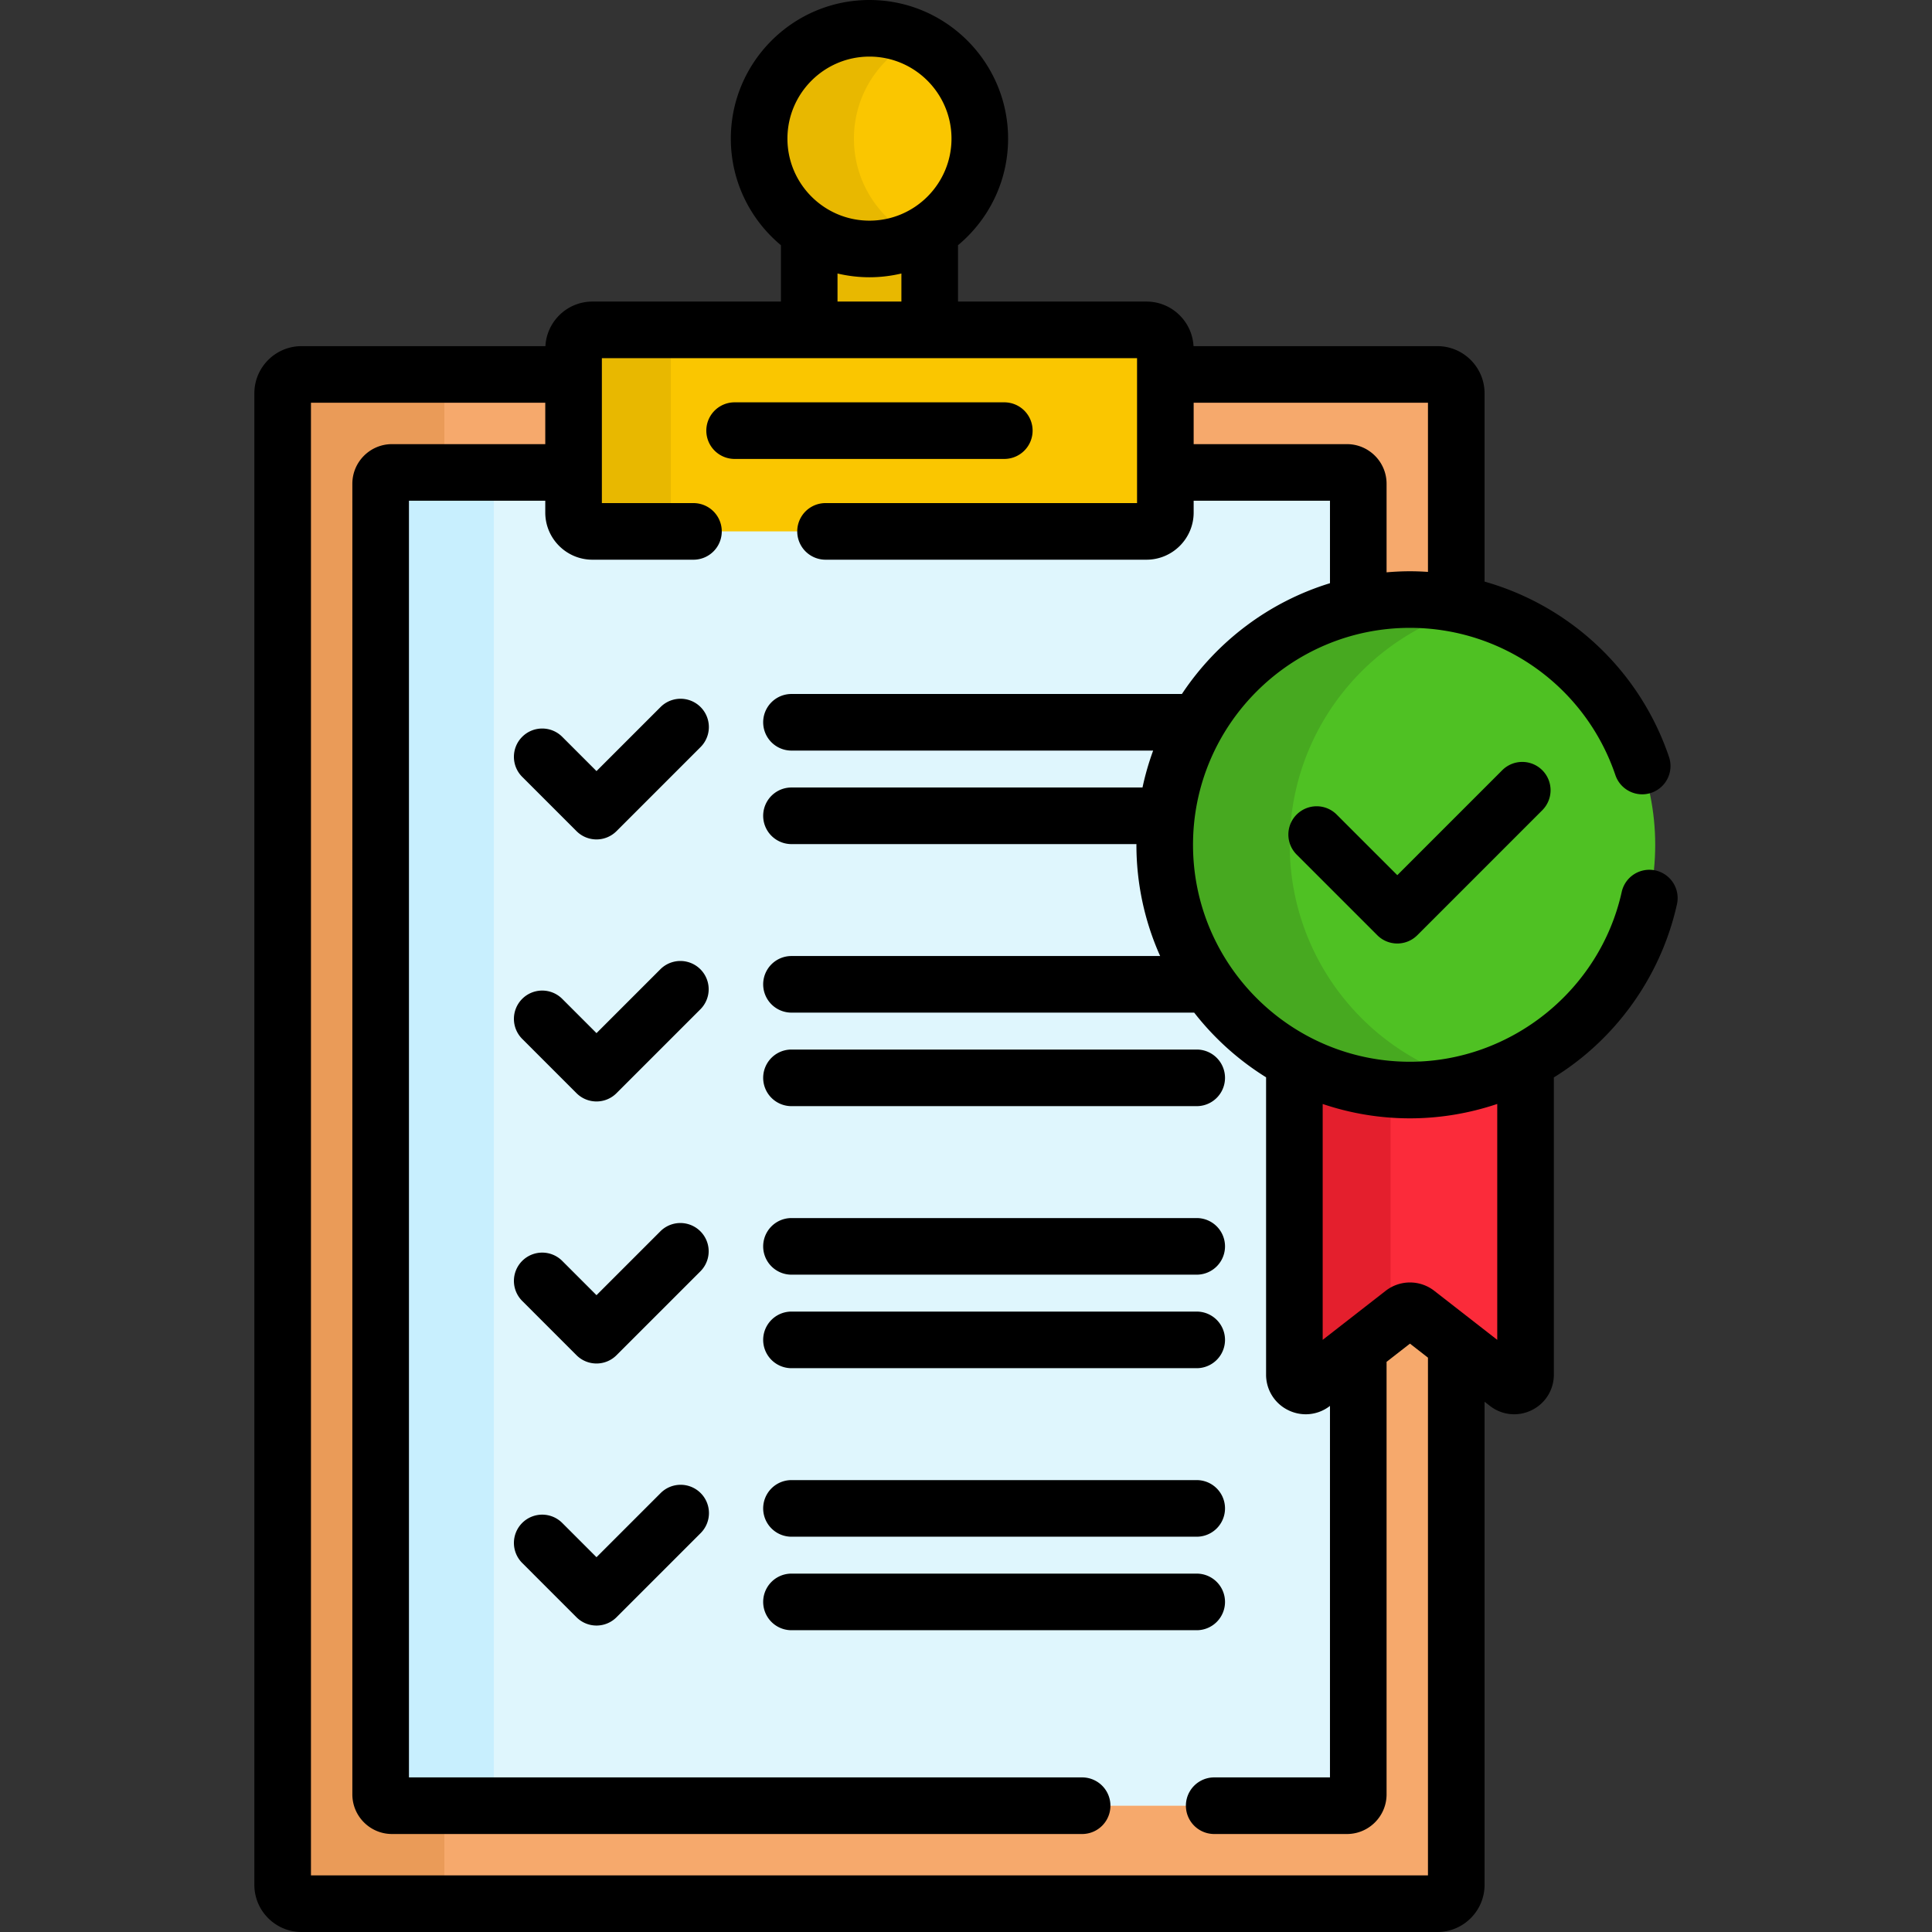 <svg xmlns="http://www.w3.org/2000/svg" version="1.1" xmlns:xlink="http://www.w3.org/1999/xlink" width="512" height="512" x="0" y="0" viewBox="0 0 512 512" style="enable-background:new 0 0 512 512" xml:space="preserve" class=""><rect x="0" y="0" width="512" height="512" fill="#333333" stroke="none"/><g><path fill="#E8B800" d="M230.417 65.977a29.091 29.091 0 0 1-15.965-4.748v26.19h31.931v-26.19a29.108 29.108 0 0 1-15.966 4.748z" opacity="1" data-original="#e8b800"></path><path fill="#F6A96C" d="M375.499 348.004a3 3 0 0 0-3.687 0l-23.944 18.647c-1.97 1.534-4.843.13-4.843-2.367v-83.077c-20.448-10.949-34.362-32.51-34.362-57.327 0-35.894 29.098-64.992 64.992-64.992 4.197 0 8.295.413 12.271 1.173v-55.829a5 5 0 0 0-5-5h-73.095v36.593c0 2.206-1.794 4-4 4H157.002c-2.206 0-4-1.794-4-4V99.233H79.907a5 5 0 0 0-5 5V499.5a5 5 0 0 0 5 5h301.019a5 5 0 0 0 5-5V356.125z" opacity="1" data-original="#f6a96c"></path><path fill="#EA9B58" d="M117.758 499.5v-20.969h-13.882a3 3 0 0 1-3-3V128.202a3 3 0 0 1 3-3h13.882v-20.969a5 5 0 0 1 5-5H79.907a5 5 0 0 0-5 5V499.5a5 5 0 0 0 5 5h42.851a5 5 0 0 1-5-5z" opacity="1" data-original="#ea9b58"></path><path fill="#DFF6FD" d="M347.868 366.652c-1.97 1.534-4.843.13-4.843-2.367v-83.097c-20.445-10.947-34.362-32.493-34.362-57.307 0-31.193 21.98-57.242 51.294-63.533v-32.146a3 3 0 0 0-3-3h-49.126v10.623c0 2.206-1.794 4-4 4H157.002c-2.206 0-4-1.794-4-4v-10.623h-49.126a3 3 0 0 0-3 3v347.329a3 3 0 0 0 3 3h253.081a3 3 0 0 0 3-3V357.237z" opacity="1" data-original="#dff6fd" class=""></path><path fill="#C8EFFE" d="M130.876 475.531V128.202a3 3 0 0 1 3-3h-30a3 3 0 0 0-3 3v347.329a3 3 0 0 0 3 3h30a3 3 0 0 1-3-3z" opacity="1" data-original="#c8effe"></path><path fill="#FAC600" d="M303.831 140.825H157.002a5 5 0 0 1-5-5V92.418a5 5 0 0 1 5-5h146.829a5 5 0 0 1 5 5v43.407a5 5 0 0 1-5 5z" opacity="1" data-original="#fac600"></path><path fill="#E8B800" d="M177.777 135.825V92.418a5 5 0 0 1 5-5h-25.775a5 5 0 0 0-5 5v43.407a5 5 0 0 0 5 5h25.775a5 5 0 0 1-5-5z" opacity="1" data-original="#e8b800"></path><path fill="#FB2B3A" d="M373.655 288.873c-11.077 0-21.503-2.778-30.63-7.666v83.077c0 2.497 2.873 3.901 4.843 2.367l23.944-18.647a3 3 0 0 1 3.687 0l23.944 18.647c1.97 1.534 4.843.13 4.843-2.367v-83.077a64.698 64.698 0 0 1-30.631 7.666z" opacity="1" data-original="#fb2b3a"></path><path fill="#E41F2D" d="M343.025 281.207v83.077c0 2.497 2.873 3.901 4.843 2.367l20.648-16.081v-61.919a64.58 64.58 0 0 1-25.491-7.444z" opacity="1" data-original="#e41f2d"></path><circle cx="373.655" cy="223.881" r="64.992" fill="#4FC123" opacity="1" data-original="#4fc123"></circle><path fill="#47A920" d="M341.793 223.881c0-30.168 20.558-55.529 48.427-62.854a65.084 65.084 0 0 0-16.565-2.138c-35.894 0-64.992 29.098-64.992 64.992s29.098 64.992 64.992 64.992a65.04 65.04 0 0 0 16.565-2.138c-27.869-7.325-48.427-32.686-48.427-62.854z" opacity="1" data-original="#47a920"></path><circle cx="230.417" cy="36.738" r="29.238" fill="#FAC600" opacity="1" data-original="#fac600"></circle><path fill="#E8B800" d="M226.301 36.738c0-11.651 6.816-21.708 16.677-26.407A29.114 29.114 0 0 0 230.417 7.5c-16.148 0-29.238 13.09-29.238 29.238s13.09 29.238 29.238 29.238c4.497 0 8.755-1.018 12.561-2.831-9.861-4.699-16.677-14.756-16.677-26.407z" opacity="1" data-original="#e8b800"></path><path d="m175.075 187.352-16.996 16.996-9.083-9.083c-2.928-2.93-7.677-2.929-10.606 0s-2.929 7.677 0 10.606l14.387 14.387a7.497 7.497 0 0 0 10.606 0l22.299-22.3a7.5 7.5 0 0 0-10.607-10.606zM175.075 256.795l-16.996 16.996-9.083-9.083a7.5 7.5 0 0 0-10.606 0 7.5 7.5 0 0 0 0 10.606l14.387 14.387c1.464 1.464 3.384 2.197 5.303 2.197s3.839-.732 5.303-2.197l22.299-22.299a7.501 7.501 0 0 0-10.607-10.607zM209.75 293.14h107.391a7.5 7.5 0 0 0 0-15H209.75a7.5 7.5 0 0 0 0 15zM175.075 326.238l-16.996 16.996-9.083-9.083a7.5 7.5 0 0 0-10.606 0 7.5 7.5 0 0 0 0 10.606l14.387 14.387c1.464 1.464 3.384 2.197 5.303 2.197s3.839-.732 5.303-2.197l22.299-22.299a7.501 7.501 0 0 0-10.607-10.607zM317.141 322.8H209.75a7.5 7.5 0 0 0 0 15h107.391a7.5 7.5 0 0 0 0-15zM317.141 347.583H209.75a7.5 7.5 0 0 0 0 15h107.391a7.5 7.5 0 0 0 0-15zM175.075 395.681l-16.996 16.997-9.083-9.083a7.5 7.5 0 0 0-10.606 0 7.5 7.5 0 0 0 0 10.606l14.387 14.387a7.497 7.497 0 0 0 10.606 0l22.299-22.3a7.5 7.5 0 0 0 0-10.606 7.5 7.5 0 0 0-10.607-.001zM317.141 392.243H209.75a7.5 7.5 0 0 0 0 15h107.391a7.5 7.5 0 0 0 0-15zM324.641 424.525a7.5 7.5 0 0 0-7.5-7.5H209.75a7.5 7.5 0 0 0 0 15h107.391a7.5 7.5 0 0 0 7.5-7.5z" fill="#000000" opacity="1" data-original="#000000"></path><path d="M438.714 230.678a7.496 7.496 0 0 0-8.945 5.699c-5.778 26.072-29.377 44.996-56.114 44.996-31.701 0-57.492-25.791-57.492-57.492s25.791-57.492 57.492-57.492c24.647 0 46.525 15.681 54.442 39.021 1.331 3.923 5.592 6.026 9.512 4.693a7.5 7.5 0 0 0 4.693-9.512c-7.795-22.983-26.329-40.076-48.876-46.462v-49.896c0-6.893-5.607-12.5-12.5-12.5h-64.63c-.359-6.573-5.804-11.814-12.465-11.814h-49.949V64.982c8.104-6.744 13.273-16.901 13.273-28.244C267.155 16.481 250.674 0 230.416 0c-20.257 0-36.738 16.481-36.738 36.738 0 11.343 5.169 21.499 13.273 28.243v14.936h-49.949c-6.661 0-12.106 5.241-12.465 11.814h-64.63c-6.893 0-12.5 5.607-12.5 12.5V499.5c0 6.893 5.607 12.5 12.5 12.5h301.019c6.893 0 12.5-5.607 12.5-12.5V371.472l1.407 1.096a10.43 10.43 0 0 0 11.062 1.15 10.43 10.43 0 0 0 5.89-9.434v-78.756a71.962 71.962 0 0 0 7.541-5.358c12.664-10.293 21.574-24.693 25.087-40.547a7.499 7.499 0 0 0-5.699-8.945zm-60.288-79.12a72.618 72.618 0 0 0-4.771-.169c-2.09 0-4.153.109-6.198.283v-23.47c0-5.79-4.71-10.5-10.5-10.5h-40.626v-10.969h62.095zM230.416 15c11.987 0 21.739 9.752 21.739 21.738s-9.752 21.738-21.739 21.738c-11.986 0-21.738-9.752-21.738-21.738S218.43 15 230.416 15zm-8.465 57.481c2.72.644 5.552.995 8.465.995s5.746-.351 8.465-.995v7.437H221.95v-7.437zM378.426 497H82.407V106.732h62.095v10.969h-40.626c-5.79 0-10.5 4.71-10.5 10.5V475.53c0 5.79 4.71 10.5 10.5 10.5h182.901a7.5 7.5 0 0 0 0-15H108.376V132.702h36.126v3.124c0 6.893 5.607 12.5 12.5 12.5h26.775a7.5 7.5 0 0 0 0-15h-24.275V94.918h141.829v38.407h-82.554a7.5 7.5 0 0 0 0 15h85.054c6.893 0 12.5-5.607 12.5-12.5v-3.124h36.126v21.856c-16.23 4.973-30.047 15.501-39.24 29.356H209.75a7.5 7.5 0 0 0 0 15h95.846a71.866 71.866 0 0 0-2.82 9.782H209.75a7.5 7.5 0 0 0 0 15h91.418c0 .062-.005.123-.005.185a72.04 72.04 0 0 0 6.288 29.476H209.75a7.5 7.5 0 0 0 0 15h106.722a73.032 73.032 0 0 0 19.053 17.141v78.787a10.43 10.43 0 0 0 5.89 9.434 10.516 10.516 0 0 0 4.625 1.078c2.276 0 4.529-.75 6.416-2.214v98.448h-30.68a7.5 7.5 0 0 0 0 15h35.18c5.79 0 10.5-4.71 10.5-10.5V360.902l6.198-4.827 4.771 3.716V497zm18.36-141.924-16.678-12.989a10.486 10.486 0 0 0-12.904 0l-16.678 12.989v-62.51a72.152 72.152 0 0 0 23.13 3.806c7.905 0 15.719-1.32 23.13-3.816z" fill="#000000" opacity="1" data-original="#000000"></path><path d="m398.112 204.114-27.816 27.816-16.064-16.064a7.5 7.5 0 0 0-10.606 0 7.5 7.5 0 0 0 0 10.606l21.368 21.368c1.464 1.464 3.384 2.197 5.303 2.197s3.839-.732 5.303-2.197l33.12-33.12a7.5 7.5 0 0 0 0-10.606 7.503 7.503 0 0 0-10.608 0zM273.652 114.122a7.5 7.5 0 0 0-7.5-7.5h-71.471a7.5 7.5 0 0 0 0 15h71.471a7.5 7.5 0 0 0 7.5-7.5z" fill="#000000" opacity="1" data-original="#000000"></path></g></svg>